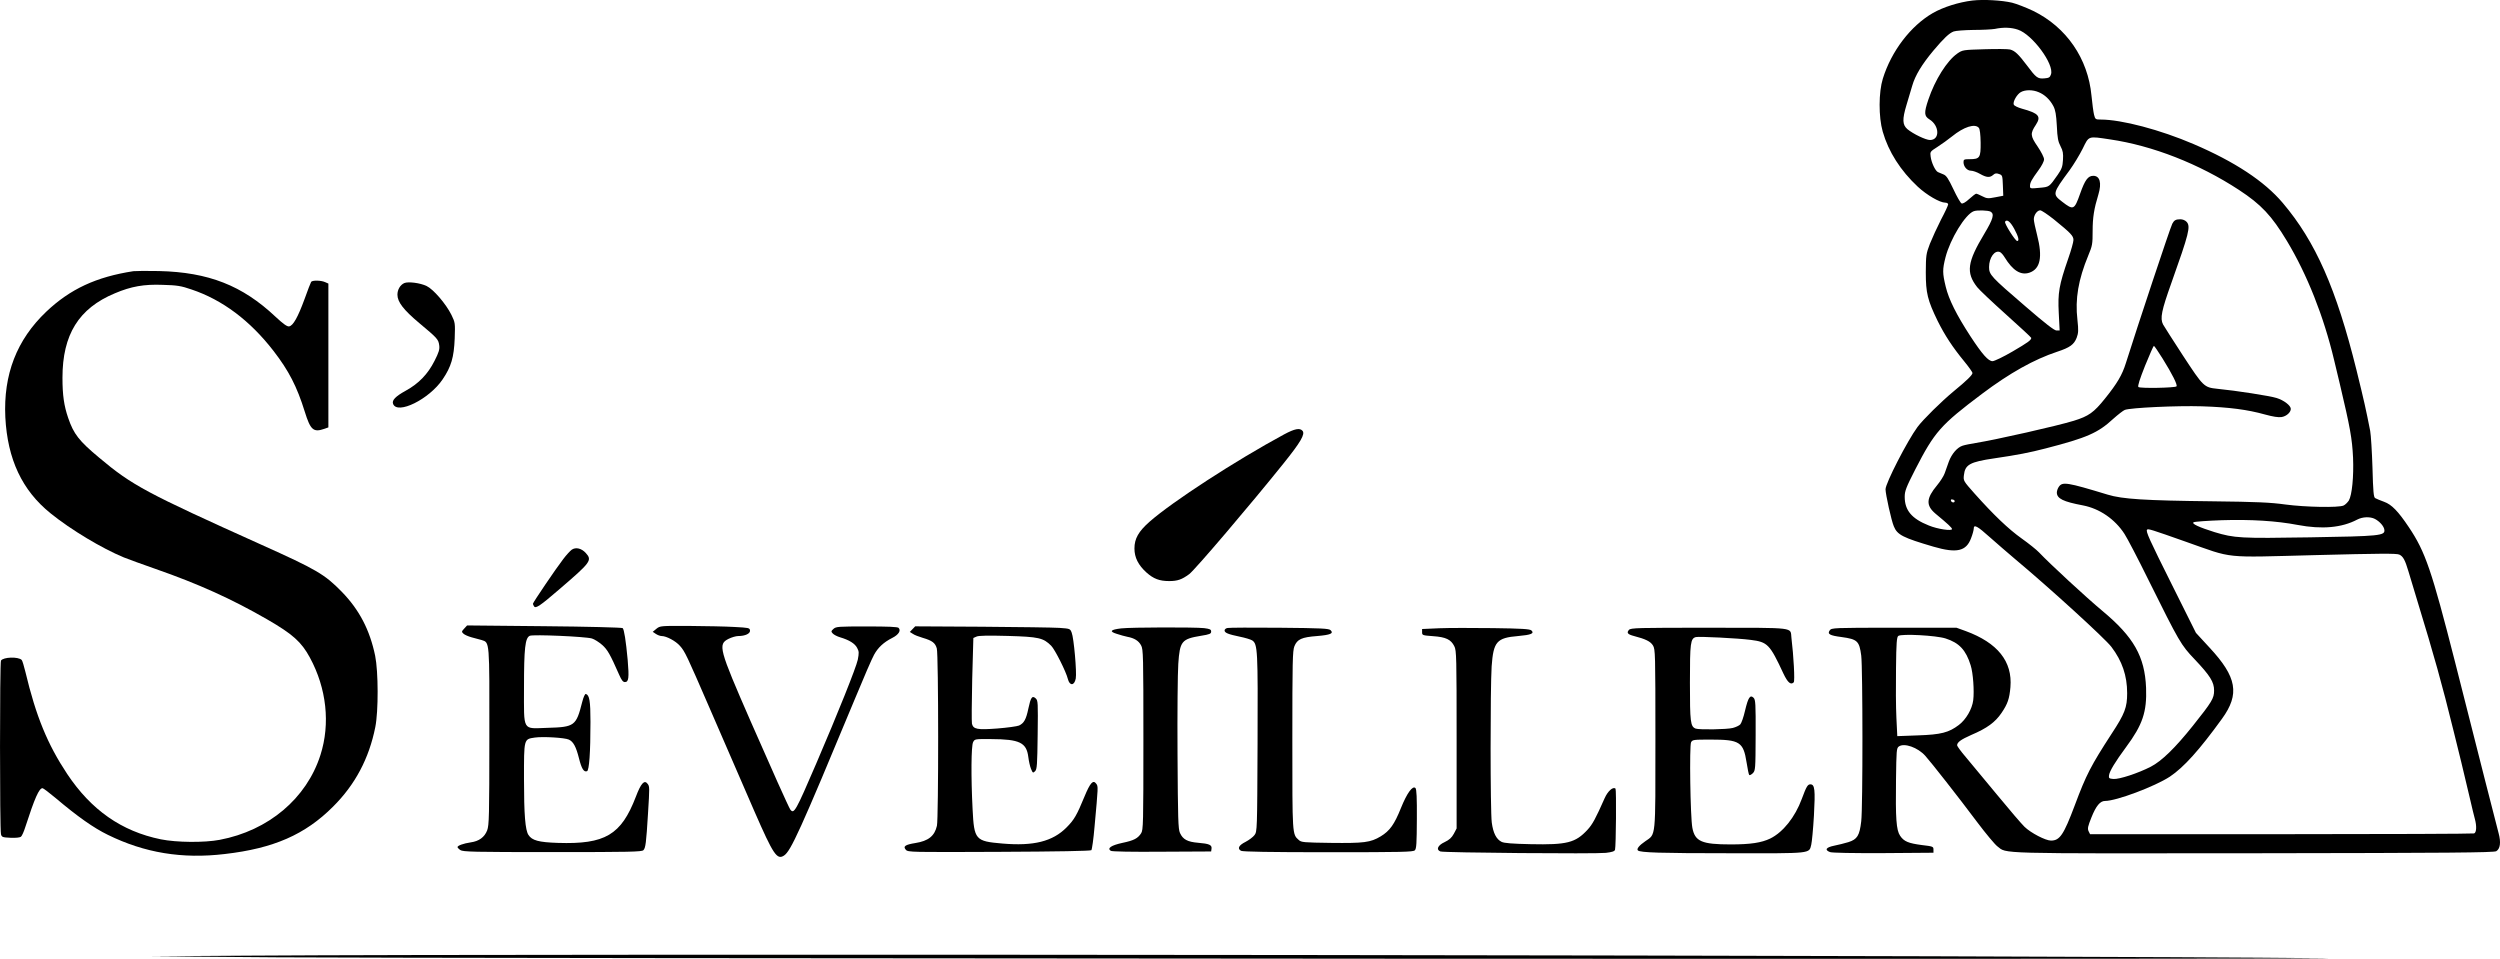 <?xml version="1.0" encoding="UTF-8"?>
<svg data-bbox="0.02 -0.016 1955.501 750.012" viewBox="0 0 1955.513 749.986" height="749.986" width="1955.513" xmlns="http://www.w3.org/2000/svg" data-type="shape">
    <g>
        <path d="M1542.87.417c-10.7 1.3-22.8 5.1-31 9.8-17.3 10-32.4 29.7-39.1 51.3-3.3 10.6-3.4 29.9-.1 41.4 4.5 15.8 14 30.6 27.4 43.1 7.1 6.6 17.3 12.5 21.5 12.5 1.2 0 2.3.6 2.3 1.3 0 .8-2.5 6.2-5.6 12-3 5.9-6.9 14.4-8.7 18.9-3 7.9-3.1 9-3.2 22.3 0 16.3 1.4 21.8 9.3 38.1 5.6 11.2 11.6 20.4 20.8 31.6 3.5 4.3 6.4 8.3 6.4 9.1 0 1.5-4.6 6-14.5 14.1-9.8 8.1-24.1 22.2-28.5 28.1-8 10.9-25 44-25 48.7 0 3.8 4.6 24.7 6.5 29 2.7 6.7 7.2 8.9 31 15.9 18.2 5.3 25.6 3.6 29.4-6.6 1.2-3 2.1-6.5 2.1-7.5 0-3.6 2.8-2.1 12.7 6.8 5.4 4.8 14.1 12.3 19.3 16.7 27.5 23 70.8 62.5 75.7 69 8.4 11.1 12.3 22.5 12.3 36.2 0 11.1-1.8 16-12.2 31.8-16.2 25-19.8 31.9-28.8 56-8.7 23.1-11.7 27.5-18.6 27.5-4.2 0-15.8-6-20.7-10.8-2.1-2-11.8-13.3-21.5-25.1s-20.7-25-24.4-29.4c-3.8-4.4-6.8-8.6-6.8-9.2 0-2.4 2.9-4.5 11-8.1 12.5-5.3 18.8-10 23.7-17.2 4.9-7.2 6.2-11.2 7-20.2 1.7-20.1-10-34.7-35-43.9l-7.2-2.6h-48.8c-47.3 0-48.9.1-50.3 2-2.1 2.9-.2 4.1 9.3 5.3 12.3 1.7 13.8 3.1 15.3 14.5 1.2 9.5 1.3 118.8 0 129.6-1.3 11.2-3.1 14.1-10 16.3-3 .9-8.1 2.2-11.2 2.8-6.4 1.3-7.7 3.3-3.2 5 1.6.6 17.7.9 41.7.8l39.2-.3v-2.5c0-2.3-.4-2.5-9-3.5-10.6-1.4-14.1-2.8-17.1-7.3-3-4.4-3.6-13.5-3.2-44 .3-22.7.4-24.5 2.2-25.8 4.2-3 14.8.7 20.7 7.3 4.6 5.1 25.8 32.1 40.7 52 6.7 8.9 13.8 17.4 15.7 18.8 7.7 5.9-4 5.6 200.5 5.4 153.2-.2 187.9-.5 189.7-1.6 3.1-1.8 3.8-6.9 1.9-13.9-1.5-5.6-15.1-58.9-34.2-134.4-18.2-71.3-23.1-85.9-36.1-105.2-8.3-12.4-13.4-17.7-19.3-19.8-3-1.1-6.2-2.4-7-2.9-1.2-.7-1.6-4.9-2.1-23.7-.4-12.6-1.2-25.6-1.8-28.9-3.4-17.3-4.7-23.1-10.7-47.5-15.8-63.7-32-100.5-57.7-130.8-14.4-17-37.5-32.2-69.7-46-26.1-11.2-56.3-19.2-72.7-19.2-4 0-4.3-.2-5.2-3.8-.5-2-1.4-8.7-2-14.9-2.7-29-19.6-53.6-45.6-66.3-5.5-2.6-12.9-5.5-16.5-6.4-8.1-1.9-22.4-2.7-31-1.7zm35.6 22.8c11.2 3.7 28.6 27.2 25.8 35-.8 2.4-1.6 2.8-5.3 3.1-5.1.4-6.3-.5-13.6-10.3-6.5-8.6-9.3-11.3-13.1-12.3-1.6-.4-10.6-.5-20-.2-16.8.5-17.1.5-21.3 3.4-8 5.6-17.4 20.5-22.6 36-3.5 10.4-3.3 12.9.9 15.5 7.9 4.9 8.2 16.1.4 16.1-3.3 0-13.1-4.7-17.7-8.5-3.9-3.4-4.1-7.6-.7-18.9 1.3-4.5 3.4-11.3 4.5-15.1 2.3-8 7.5-16.6 16.6-27.5 8.1-9.6 12.3-13.6 15.8-14.9 1.6-.6 8.5-1.1 15.5-1.2 7 0 14.5-.4 16.7-.8 6.6-1.4 12.9-1.2 18.1.6zm16.2 48.9c4.7 1.9 8.8 5.8 11.5 10.9 1.6 3.1 2.2 6.6 2.7 15.5.4 9.4 1 12.3 2.9 15.9 1.9 3.6 2.2 5.6 1.9 10.7-.3 5.3-1 7.1-4.1 11.6-6.8 9.7-6.5 9.5-14.4 10.2-7 .7-7.3.6-7.3-1.4 0-2.7 1.2-4.9 6.6-12.3 2.6-3.5 4.4-7 4.4-8.6 0-1.5-2.2-5.8-5.1-10.1-5.7-8.3-5.8-10.1-1.3-16.9 4.3-6.6 2.3-9-10.9-12.6-3.2-.9-6.1-2.3-6.4-3.2-.9-2.2 2.6-8.2 5.6-9.8 3.5-1.9 9.3-1.9 13.9.1zm-46.8 27.9c.8 1 1.3 5.1 1.4 11.6.1 11.7-.6 12.9-8.6 12.9-4.3 0-4.8.2-4.8 2.3 0 3.5 2.8 6.7 5.8 6.7 1.5 0 4.7 1.1 7.1 2.5 5.1 2.9 7.7 3.1 10.3.8 1.4-1.3 2.5-1.5 4.6-.7 2.6.9 2.7 1.2 3 9l.3 8-6.3 1.2c-5.6 1.1-6.6 1-10.1-.8-2.1-1.1-4.2-2-4.8-2-.5 0-3 1.9-5.4 4.1-2.8 2.6-5.1 3.9-6 3.5-.8-.3-3.7-5.3-6.4-11.1-4-8.4-5.5-10.7-7.8-11.6-1.5-.6-3.5-1.4-4.3-1.8-2.1-1-5.1-7.4-5.7-12.1-.5-3.8-.5-3.9 5.3-7.6 3.3-2.1 8.4-5.8 11.4-8.2 9.2-7.5 18-10.3 21-6.7zm102.5 9c33.4 4.9 69.7 19.1 100.9 39.5 17.4 11.4 25.6 20.1 37.6 40 15.7 26.1 28.7 58.7 36.9 93.2 1.1 4.5 3.1 13 4.5 18.8 8 33.8 9.6 42.6 10.3 57.5.6 14.7-.8 29.2-3.3 33.5-1 1.5-2.8 3.3-4.1 3.9-3.9 1.8-29.8 1.3-45.6-.8-11.4-1.6-22.6-2.1-57.2-2.5-52.6-.6-70.3-1.7-81.7-5.2-31.9-9.7-35.4-10.2-38.2-6.2-.9 1.2-1.6 3.3-1.6 4.5 0 4.8 5 7.2 20.4 10.1 13 2.5 25 10.7 32.5 22.3 2 3 10.6 19.4 19 36.5 23.9 48.1 25.2 50.4 35.8 61.5 12.2 12.9 15.3 17.8 15.3 24.5 0 6.1-1.6 8.8-16.6 27.6-13.9 17.4-24.4 27.6-32.9 32-9.9 5.1-24.8 10-29.3 9.6-3.3-.3-3.7-.6-3.4-2.8.4-3.3 4.9-10.7 13.4-22.2 12.9-17.4 16.3-27.5 15.6-46.3-1-24.5-9.7-39.8-34.1-60.1-12.6-10.5-41.3-37-49.7-45.9-1.9-2-8-6.9-13.5-10.8-10.4-7.4-21.9-18.4-36.9-35.2-8.7-9.8-8.8-10-8.3-14.3.9-8.3 4.6-10.4 23.8-13.2 17.8-2.6 27.6-4.5 39.9-7.7 32.6-8.4 41.2-12.2 53.1-23.2 3.7-3.3 7.8-6.5 9.1-7 4.6-1.7 40.8-3.4 60.3-2.8 21.4.7 35.7 2.6 49.3 6.4 6.2 1.7 10.5 2.4 13 2 3.8-.6 7.2-3.7 7.2-6.4 0-2.6-5.5-6.8-11.1-8.5-4.9-1.6-31.8-5.8-46.3-7.2-10.5-1.1-10.9-1.5-26.9-25.9-7.9-12.2-15-23.2-15.6-24.4-2.5-4.8-1.2-10.9 6.5-32.5 13.8-38.8 15.2-44.2 11.9-47.8-1.1-1.2-3.1-2-4.9-2-3.6 0-4.9.8-6.3 3.5-1.8 3.6-27 79.5-36.3 109-2.9 9.3-6.8 15.9-16.3 27.7-8.8 11-12.8 13.8-24.4 17.4-13.3 4.1-60.3 14.7-76.8 17.4-3.8.6-8.4 1.5-10.2 2.1-4.2 1.3-8.6 6.5-10.8 12.5-1 2.7-2.4 6.7-3.2 9-.8 2.3-3.5 6.5-6 9.5-8.5 10.2-8.8 15.7-1.3 22.1 9.9 8.2 13 11.1 13 12.1 0 1.7-11.2.1-18.2-2.8-13.3-5.3-18.8-11.8-18.8-22.4 0-4.5 1-7.2 8.3-21.5 15.1-29.4 19.8-34.7 52.1-59 21.8-16.4 40.8-27 58.9-33 10-3.3 13.1-5.6 15.2-10.9 1.4-3.8 1.5-5.7.6-14.1-1.9-16.3.7-31.4 8.5-50.3 3.2-7.6 3.4-9 3.4-19.2 0-10.5 1.1-17.4 4.5-28.5 2.7-9 1.2-14.6-4-14.6-4.1 0-6.5 3.2-10.3 14-4.5 12.7-5.2 13.1-14 6.3-7.8-6-7.7-6.4 5.8-24.7 3.2-4.4 7.8-12 10.2-16.8 5-10.2 4-9.9 21.3-7.3zm-93.4 56.5c3.2 1.8 2.2 5.6-4.8 17.3-13.4 22.3-14.5 30.4-5.6 41.8 1.5 2 11.7 11.6 22.6 21.4 10.8 9.7 19.7 17.9 19.7 18.3-.1 1.8-2.5 3.5-14.6 10.6-7.2 4.2-14.3 7.6-15.7 7.6-3.3 0-8-5.3-17.3-19.5-11-16.9-16.9-28.8-19.3-38.7-2.6-10.7-2.6-13.5-.2-23 3.7-14.4 15.5-33.7 22.1-36.1 2.6-1 11.1-.7 13.1.3zm49.6 6.1c13.3 10.8 15.3 12.9 15.3 16.1 0 1.6-1.8 8.1-4.1 14.6-7.2 20.8-8.2 26.7-7.4 42.4l.7 13.8h-2.5c-1.7 0-8.8-5.5-24.3-18.9-27-23.2-28.4-24.7-28.4-30.7 0-7.3 4.3-13.4 8.4-11.8.9.3 2.6 2.2 3.8 4.2 6.4 10.4 12.6 14.2 19.3 12 8.6-2.9 10.5-12.2 6.1-29.3-1.4-5.4-2.6-11.1-2.6-12.5 0-3.3 2.6-7 5-7 1 0 5.8 3.2 10.7 7.1zm-31 7.4c3.3 6.1 4.1 9.5 2.3 9.5-1.5 0-10.2-13.8-9.5-15.1 1.4-2.2 4.1-.1 7.2 5.6zm116 101.4c7.6 12.2 11.9 20.8 10.9 21.8-1.2 1.2-28.6 1.7-29.8.5-.7-.7 1-6 5.2-16.6 3.5-8.6 6.6-15.6 6.9-15.6.4 0 3.4 4.5 6.8 9.9zm-162.6 111.6c-.1 1.5-2.4 1.2-2.9-.3-.3-.9.2-1.3 1.2-1 1 .1 1.7.7 1.7 1.3zm328.7 13.9c3.8 2 7.1 5.8 7.4 8.5.6 4.6-3.3 5-58.2 5.9-54.6.9-59.1.6-74.7-4.1-12.1-3.8-18.2-6.6-16.3-7.7.9-.5 10.8-1.2 22-1.6 22.7-.7 42.7.5 59.4 3.7 19 3.6 34.5 2.2 46.6-4.2 4.2-2.2 10.1-2.4 13.8-.5zm-148 17.8c38.1 13.4 27.9 12.4 101.4 10.5 50.1-1.3 63.7-1.4 65.7-.4 3 1.4 4.5 4.3 7.1 13 1 3.4 4.3 14.3 7.3 24.2 12.5 40.9 18.9 63.5 28.1 101 5.3 21.3 6.4 25.8 12.7 52.5 1.6 6.9 3.3 14.1 3.9 16.1 1.5 5.5 1.3 10.6-.6 11.3-.9.3-68.8.6-151 .6h-149.4l-1.2-2.4c-.9-2.1-.5-3.8 2.3-10.8 3.6-9 6.8-12.8 10.6-12.8 8.9 0 38.9-11.3 50.7-19 10.9-7.3 23-20.7 40.8-45.3 14-19.3 11.7-32.6-9.8-55.7l-10.6-11.5-18.7-37.5c-17.9-35.8-20.7-42-19.5-43.2.8-.9 3.3-.1 30.2 9.4zm-187.8 75.7c10.6 3.4 15.9 9 19.6 21 1.9 5.9 2.9 20.1 2 27.3-.9 7-5.6 15.1-11.3 19.4-7.8 5.9-13.9 7.5-31.9 8.1l-16.2.6-.7-14.4c-.4-7.9-.5-25.3-.3-38.7.2-20.2.6-24.4 1.8-25.3 2.7-1.8 29.5-.4 37 2z"/>
        <path d="M104.37 212.117c-29.2 4.5-49.5 14-68.2 31.7-23.1 22-33.6 49.1-32 82.6 1.7 32.8 13.1 57.2 35.5 75.2 15.7 12.7 40 27.3 57.2 34.4 3.6 1.4 14.6 5.5 24.5 8.9 34.1 11.9 59.9 23.6 87.5 39.5 20.1 11.6 26.9 17.7 33.5 29.9 13.1 24.1 16.1 51.8 8.3 76.2-10.8 34-40.7 59.2-78.8 66.4-12.1 2.3-33.7 2.1-46.1-.4-30.7-6.3-54.4-22.9-73.2-51.1-15.4-23.2-24.4-45.1-32.7-79.9-1.1-4.6-2.4-8.8-2.9-9.3-2.7-2.7-14.4-2.3-16.2.5-1 1.5-1 132.1 0 135.8.6 2.3 1.2 2.5 7.5 2.8 4 .2 7.3-.2 8.1-.8.8-.6 2.4-4.2 3.5-7.8 7.3-22.5 10.7-30.2 13.4-30.2.6 0 5.2 3.5 10.1 7.6 17.4 14.7 29.9 23.5 41 28.9 28.7 14.1 58.1 19 91.5 15 38.2-4.4 62.8-15.2 84.6-37 17.3-17.2 28.2-37.7 33.1-62.3 2.5-12.5 2.4-43.3-.1-55.7-4.2-20.3-12.4-36-26.1-50.1-13.5-13.8-19.7-17.4-63.3-37-89.7-40.4-100.7-46.2-126.6-68-15.7-13.1-19.8-18.4-24.1-30.9-3.3-9.6-4.5-17.9-4.5-31.5 0-33.8 12.7-54.3 41-66.1 12.7-5.4 22.9-7.2 37.5-6.6 11.2.3 14.3.8 22.4 3.6 24.2 8.1 45.8 24.3 64.2 48.1 11.9 15.4 18.3 27.8 24.4 47.4 4.5 14.5 6.8 16.5 15.4 13.5l3.1-1.1v-112.5l-2.5-1.1c-3.2-1.5-10.2-1.6-11-.2-.4.6-2.7 6.6-5.1 13.3-5.2 14.2-9 21.1-12.2 21.5-1.5.2-4.5-1.9-10.6-7.6-25.9-24.4-52.4-34.8-91.1-35.7-9.3-.2-18.3-.1-20 .1z"/>
        <path d="M316.27 221.417c-3.2 1.4-5.4 5.1-5.4 9.1 0 5.7 4.8 11.9 17.2 22.3 14 11.7 14.9 12.6 15.5 17.4.4 3.1-.3 5.4-3.7 12.1-5.2 10.3-12.3 17.7-22.5 23.3-8 4.4-11 7.5-9.9 10.3 3.3 8.7 28.2-3.6 38.7-19.1 6.8-10 8.9-17.3 9.5-32.1.4-12.1.4-12.3-2.6-18.5-4.3-8.6-14.1-20-19.4-22.5-5-2.4-14.3-3.6-17.4-2.3z"/>
        <path d="M1004.37 339.817c-37.6 20.3-87.1 52.4-105.2 68.3-8.6 7.6-11.8 13.2-11.8 20.9 0 7.1 3 13 9.4 18.8 5.5 4.9 10.1 6.7 17.8 6.7 6.5 0 9.9-1.2 15.6-5.4 4.4-3.2 47.8-54.2 73.8-86.6 13.5-16.8 17-22.9 14.9-25.5-2.1-2.5-6.1-1.7-14.5 2.8z"/>
        <path d="M447.17 430.017c-1.2.9-4.2 4.1-6.6 7.3-5.8 7.5-23.7 34-23.7 34.9 0 .5.4 1.4.9 2.1 1.2 1.9 4.7-.4 19.3-13 25.3-21.7 26.3-23 21.1-28.8-3.4-3.7-7.9-4.7-11-2.5z"/>
        <path d="M363.07 491.717c-2.1 2.3-2.1 2.5-.5 4 1 .9 3.8 2.1 6.3 2.8 2.5.6 6 1.6 7.8 2.1 6.4 2.1 6.2-.4 6.1 75.6 0 62.5-.2 69.2-1.7 73.3-2.1 5.4-6.4 8.5-12.9 9.4-5.5.8-10.3 2.5-10.3 3.7 0 .4 1 1.5 2.2 2.3 2 1.4 10.5 1.6 72 1.6 60.6 0 69.9-.2 71.2-1.5 1.7-1.7 2.2-5.6 3.6-28.5 1.3-20.9 1.3-21.3-.3-23.4-2.5-3.4-5.2-.5-9.2 10.1-11.5 29.9-24 37.3-61 36.1-15-.5-20.2-1.9-23-6.2-2.5-3.8-3.5-15.6-3.5-43.9 0-31.6-.2-31 8.5-32.3 6.4-.9 23.4.1 26.6 1.6 3.5 1.6 5.6 5.5 7.9 14.6 2 8 3.8 11.1 6.3 10.1 1.7-.6 2.7-14.6 2.7-38.6 0-16.3-.8-20.9-3.6-21.8-.7-.2-1.9 2.4-2.9 6.4-4.7 18.6-5.9 19.5-27.1 20.1-20 .6-18.4 3.4-18.4-31.6 0-30.8.9-38.7 4.5-40.4 2.7-1.2 43.4.6 48.6 2.1 2 .6 5.6 2.9 8 5 4.2 3.7 6.3 7.4 13.3 23.3 1.9 4.3 3 5.8 4.5 5.8 3 0 3.4-3.2 2.2-17.3-1.4-15.2-2.8-23.8-3.9-24.9-.5-.5-28.1-1.2-61.3-1.5l-60.4-.6-2.3 2.5z"/>
        <path d="m513.47 491.817-2.9 2.4 2.4 1.6c1.3.9 3.4 1.7 4.6 1.7 3.7 0 11 3.9 14.3 7.7 3.9 4.3 5.6 8.1 22.6 47.3 7.5 17.3 16.7 38.5 20.4 47 3.7 8.5 10.7 24.5 15.4 35.5 14.7 33.6 17.5 37.8 23 34.2 5.3-3.5 12.5-19.2 55.3-122.2 6.8-16.5 13.6-32.2 15.1-34.8 3.1-5.7 7.5-9.8 14.2-13.2 5-2.5 7.1-5.8 5-7.9-.8-.8-8.3-1.1-24.9-1.1-22.1 0-24 .1-26 1.9-1.9 1.7-2 2.1-.6 3.6.8.9 3.4 2.3 5.8 3 7.1 2.1 11.6 4.9 13.3 8.3 1.5 2.8 1.5 3.9.5 9.2-1.3 6.2-15.6 41.9-32.4 81-16.3 37.9-17.5 40-20.4 36.2-1.1-1.4-15.3-33.1-31.1-69.2-24.8-56.8-25.6-60-17.2-64.3 2.4-1.2 5.8-2.2 7.6-2.2 5.4 0 9.5-1.9 9.2-4.4-.3-2-1-2.1-12.3-2.7-6.6-.4-22.3-.7-35-.8-22.7-.1-23-.1-25.9 2.2z"/>
        <path d="m713.77 492.117-2.1 2.2 2.4 1.5c1.2.9 4.7 2.2 7.7 3.1 7.5 2.2 9.8 4 11 8.3 1.4 4.8 1.4 133.1.1 138.7-1.8 8-6.7 11.9-16.8 13.5-8.1 1.3-9.9 2.6-7.5 5.3 1.7 1.9 3.8 1.9 73 1.6 45.8-.2 71.5-.7 72.1-1.3.5-.6 1.7-8.9 2.5-18.5 2.9-31.7 2.9-31.3 1.3-33.5-2.4-3.3-4.7-.8-9.2 10.1-6 14.6-8.1 18.2-14 24.1-10.9 11-25.8 14.7-50.2 12.6-21.2-1.8-22.1-2.9-23.3-26.8-1.3-25.4-1.1-49.6.4-52.5 1.3-2.5 1.4-2.5 14.2-2.4 22.2.1 27.6 2.7 29 14.1.4 3.2 1.3 7.3 2.1 9.2 1.4 3.3 1.5 3.4 3.2 1.8 1.5-1.6 1.7-4.8 2-28.5.3-25.4.3-26.8-1.6-28.5-2.7-2.4-3.8-.8-5.7 8.1-1.7 8.3-3.4 11.4-7.3 13.2-1.5.6-9.1 1.7-16.9 2.3-15.8 1.2-18.8.6-19.9-3.7-.3-1.4-.2-17.1.2-34.8l.9-32.3 2.5-1.1c1.7-.8 9.1-.9 24.5-.5 24.2.7 27.7 1.5 33.9 7.7 2.9 2.9 11.7 20.4 13 25.9 1.4 5.6 5.1 5.5 6.2-.3.9-4.6-1.5-31.8-3.2-35.9-1.2-3.1-1.3-3.1-9.6-3.7-4.5-.3-31.8-.7-60.5-.9l-52.3-.3-2.1 2.2z"/>
        <path d="M877.07 491.517c-8.5 1-9.7 2.4-3.5 4.3 2.6.9 6.4 1.9 8.3 2.3 5.4 1 8.8 3.1 10.7 6.7 1.7 3 1.8 8.2 1.8 73.7 0 65.8-.1 70.8-1.8 73.3-2.6 4-5.6 5.6-14.7 7.5-8.7 1.9-12.1 4.2-9 6.2.9.6 16.6.9 40 .7l38.5-.2.3-2.2c.4-2.9-1.8-3.9-10.5-4.6-8.3-.7-11.9-2.6-14.2-7.7-1.4-3.1-1.6-10.7-1.9-61.5-.2-31.9.1-63.8.6-70.8 1.2-17.7 2.6-19.4 17.7-21.9 6.9-1.1 8-1.6 8-3.3 0-1.7-.9-2.1-5.5-2.7-7.4-.8-56.8-.7-64.8.2z"/>
        <path d="M960.17 491.217c-1.3.2-2.3 1.1-2.3 1.9 0 1.9 2.8 3 11.9 4.9 4 .8 8.4 2.1 9.7 2.9 4.3 2.9 4.5 7.4 4.2 80.8-.3 67.7-.3 68.7-2.4 71.5-1.1 1.5-4.3 3.9-7 5.3-5.4 2.7-6.6 5.3-3.5 7 1.5.7 22 1.1 68.3 1.1 57.8 0 66.3-.2 67.6-1.5 1.3-1.2 1.5-5.4 1.6-24.5.1-16.5-.2-23.3-1.1-24.2-2.2-2.2-6.6 3.9-11.3 15.5-5.2 13-8.8 18-15.9 22.3-8 4.8-13.1 5.4-38.9 5.1-21.3-.3-23.2-.4-25.2-2.3-5.1-4.5-5-3.6-5-77.9 0-61.9.2-70 1.6-73.6 2.2-5.5 5.7-7.1 17.7-8 10.6-.9 13.2-2 10.6-4.6-1.4-1.3-6.8-1.6-40-1.9-21.1-.2-39.4-.1-40.6.2z"/>
        <path d="m1125.87 491.417-13.5.6v2.5c0 2.4.3 2.5 8.6 3.1 10 .7 14 2.6 16.6 7.9 1.7 3.2 1.8 8.6 1.8 73v69.5l-2.2 4.2c-1.7 3.1-3.5 4.7-7.2 6.5-5.3 2.4-6.9 5.9-3.3 7.3 2.4 1 121.2 2 129.4 1.1 5-.6 6.8-1.2 7.2-2.4.8-2.9 1.1-47 .4-47.8-1.9-1.8-6 1.8-8.5 7.4-7 15.8-9.5 20.5-13.4 24.7-9.4 10.2-16 11.9-44.5 11.3-14.2-.3-20.7-.8-22.7-1.8-4.1-2-6.6-6.9-7.7-15.1-1.2-9.2-1.2-104.9-.1-122.2 1.4-19.3 3.9-22.3 20.7-23.7 10.2-.9 12.9-2 10.4-4.4-1.2-1.1-7.7-1.5-30-1.8-15.7-.2-34.6-.2-42 .1z"/>
        <path d="M1274.17 492.717c-2 2.3-1 3.5 4 4.8 8.9 2.3 12.9 4.2 14.8 7.4 1.8 3 1.9 5.9 1.9 73.1 0 79 .5 74.1-7.9 80-4.8 3.3-7 6-5.8 7.2 1.8 1.7 17.4 2.2 72.2 2.2 64.6.1 61.6.4 63.4-6.7.5-2 1.5-12.3 2.1-22.8 1.1-20.2.7-24.4-2.8-24.4-2.1 0-3.1 1.7-6.7 11.4-5.2 14.2-14.7 26.1-24.7 31-6.9 3.3-15.4 4.6-30.9 4.6-22.6 0-28-2.3-30-13-1.6-8.4-2.4-64.2-1-66.9 1.1-2 1.9-2.1 15.3-2.1 22.7 0 25.6 1.8 28.1 17.8.8 5.1 1.7 9.6 2.1 9.9.4.4 1.6-.3 2.8-1.4 2-2.1 2.1-3 2.2-29.7.1-25-.1-27.7-1.6-29.3-2.7-2.6-4.2-.4-6.7 10.1-1.1 4.9-2.8 9.7-3.7 10.7-.8.9-3.5 2.2-5.9 2.8-4.7 1.2-26.2 1.5-29 .5-4.1-1.6-4.5-4.9-4.5-35.9 0-31.2.4-34.6 4.7-35.7 2.4-.6 32.9.9 42.8 2.2 13.3 1.7 14.9 3.3 25.7 26.5 3.3 6.9 5.7 9 8 6.7 1-1-.1-20.8-1.8-34.8-1-8.5 4.6-7.8-64.4-7.9-56.1 0-61.3.1-62.7 1.7z"/>
        <path d="m193.87 747.517-75.5.5 99 .8c54.5.4 453.8.9 887.5 1.1 433.7.2 754.3 0 712.5-.4-212.5-2.3-1373.2-3.7-1623.5-2z"/>
    </g>
</svg>
